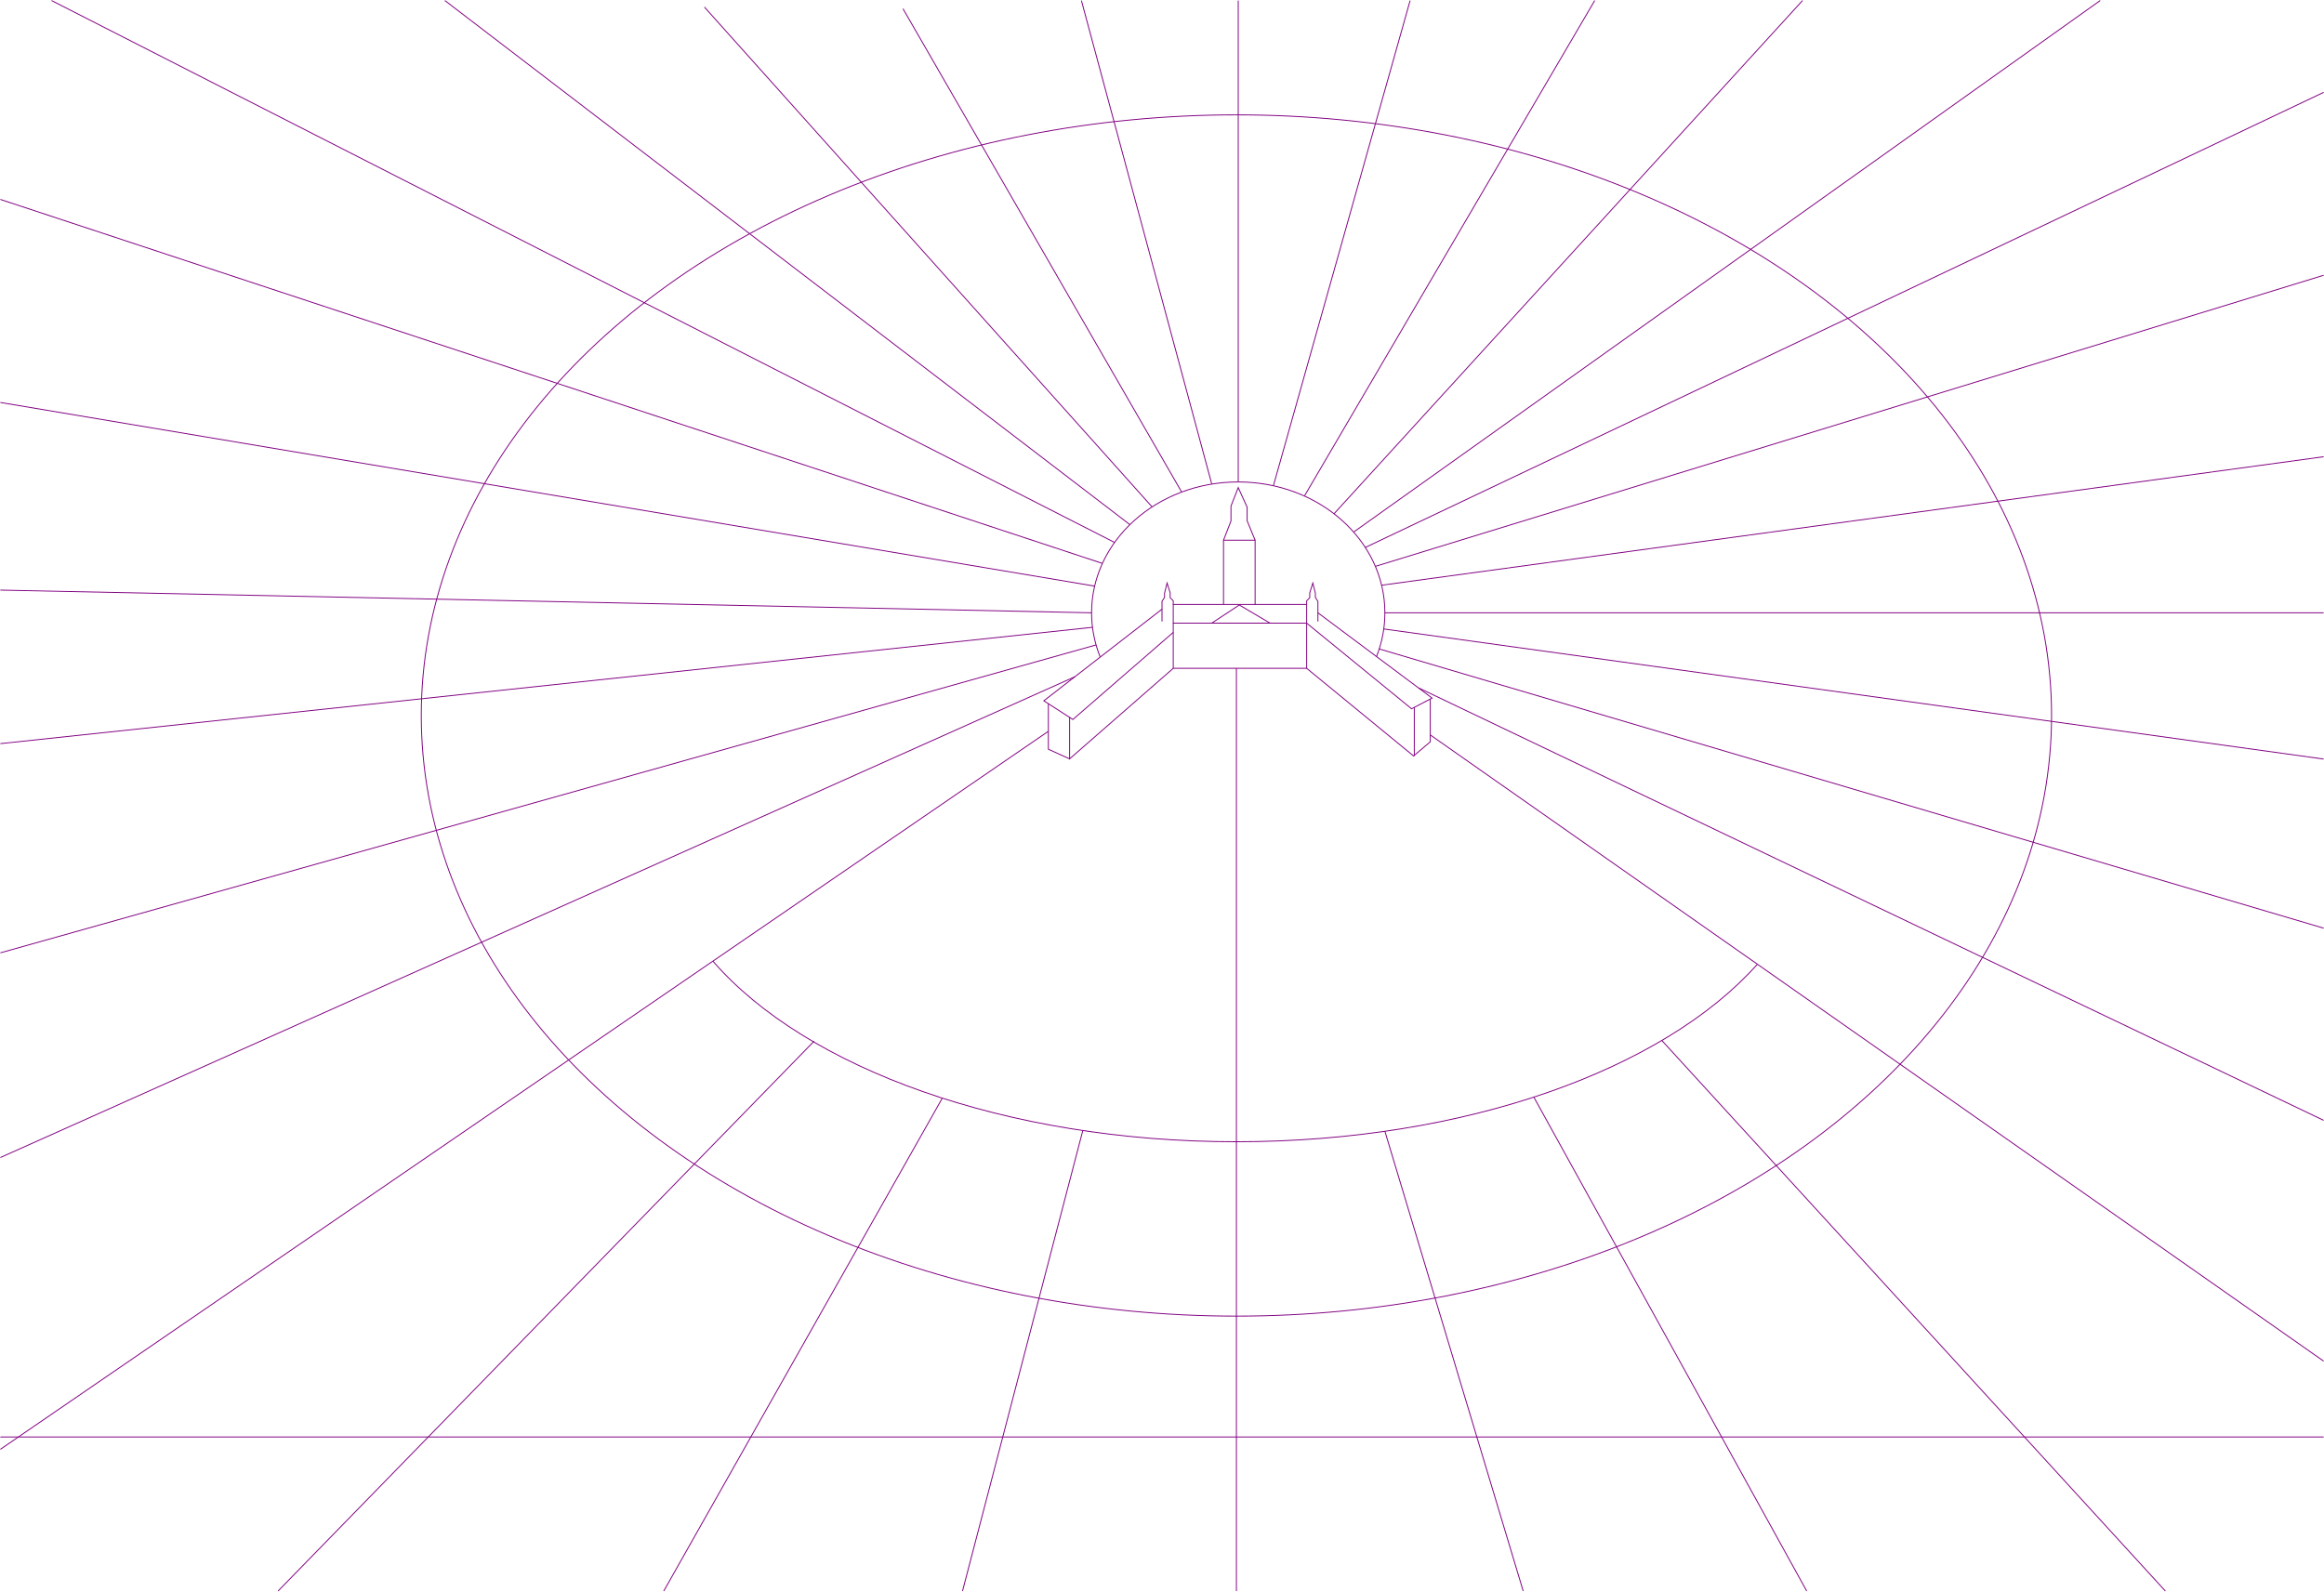 <?xml version="1.0" encoding="utf-8"?>
<!-- Generator: Adobe Illustrator 26.5.0, SVG Export Plug-In . SVG Version: 6.00 Build 0)  -->
<svg version="1.1" id="Layer_2_00000152972884722772110620000012553754902922231689_"
	 xmlns="http://www.w3.org/2000/svg" xmlns:xlink="http://www.w3.org/1999/xlink" x="0px" y="0px" viewBox="0 0 1280.4 877.1"
	 style="enable-background:new 0 0 1280.4 877.1;" xml:space="preserve">
<style type="text/css">
	.st0{fill:none;stroke:#800080;stroke-width:0.5;stroke-miterlimit:10;}
</style>
<g id="Layer_1-2">
	<line class="st0" x1="622.5" y1="289.1" x2="245.1" y2="0.3"/>
	<path class="st0" d="M606.1,362c-3-7.6-4.7-15.8-4.7-24.3c0-39.8,36.2-72.1,80.8-72.1s80.8,32.3,80.8,72.1c0,8.4-1.6,16.5-4.6,24.1
		"/>
	<line class="st0" x1="634.7" y1="279.3" x2="388.1" y2="3.9"/>
	<line class="st0" x1="651" y1="271.1" x2="497.5" y2="4.8"/>
	<line class="st0" x1="667.6" y1="266.7" x2="595.8" y2="0.3"/>
	<line class="st0" x1="682.2" y1="265.5" x2="682.2" y2="0.3"/>
	<line class="st0" x1="701.6" y1="267.6" x2="776.9" y2="0.3"/>
	<line class="st0" x1="718.7" y1="273.3" x2="878.6" y2="0.3"/>
	<line class="st0" x1="735" y1="283.1" x2="993.1" y2="0.3"/>
	<line class="st0" x1="745.8" y1="293.2" x2="1157.1" y2="0.3"/>
	<line class="st0" x1="1280.2" y1="50.9" x2="752.2" y2="301.7"/>
	<line class="st0" x1="757.8" y1="312.1" x2="1280.2" y2="151.7"/>
	<line class="st0" x1="761.2" y1="322.5" x2="1280.2" y2="251.7"/>
	<line class="st0" x1="763" y1="337.7" x2="1280.2" y2="337.7"/>
	<line class="st0" x1="762.3" y1="346.6" x2="1280.2" y2="418.3"/>
	<line class="st0" x1="1280.2" y1="511.5" x2="759.8" y2="357.6"/>
	<line class="st0" x1="1280.2" y1="617.4" x2="781.6" y2="379.1"/>
	<line class="st0" x1="614" y1="298.9" x2="28.4" y2="0.3"/>
	<line class="st0" x1="607.4" y1="310.5" x2="0.2" y2="109.9"/>
	<line class="st0" x1="603.1" y1="323" x2="0.2" y2="221.8"/>
	<line class="st0" x1="601.4" y1="337.7" x2="0.2" y2="325.2"/>
	<line class="st0" x1="603.9" y1="355.4" x2="0.2" y2="525.1"/>
	<line class="st0" x1="0.2" y1="409.8" x2="601.9" y2="345.7"/>
	<line class="st0" x1="0.2" y1="637.9" x2="592.3" y2="372.9"/>
	<polyline class="st0" points="674.1,333.2 674.1,297.7 691.5,297.7 691.5,333.4 	"/>
	<polyline class="st0" points="674.1,297.7 678.2,287.1 678.2,278.9 682.2,268.7 687.1,279.5 687.1,287 691.5,297.7 	"/>
	<polygon class="st0" points="667.6,343.4 682.8,333.4 699.7,343.4 	"/>
	<line class="st0" x1="646.2" y1="333.1" x2="719.9" y2="333.1"/>
	<line class="st0" x1="646.2" y1="343.4" x2="719.9" y2="343.4"/>
	<polyline class="st0" points="640.2,342.5 640.2,331.4 641.6,329.2 641.6,326.9 643,321.3 644.7,326.7 644.7,329.4 646.4,331.1 
		646.4,368.3 683.7,368.3 	"/>
	<polyline class="st0" points="683.7,368.3 719.9,368.3 719.9,331.1 721.6,329.4 721.6,326.7 723.3,321.3 724.7,326.9 724.7,329.2 
		726.1,331.4 726.1,342.5 	"/>
	<polyline class="st0" points="640.2,335.7 575.1,386.2 591.1,396.5 646.4,348.5 	"/>
	<polyline class="st0" points="589.3,395.3 589.3,418.2 646.4,368.3 	"/>
	<polyline class="st0" points="577.6,387.8 577.6,412.9 589.3,418.2 	"/>
	<polyline class="st0" points="726.1,337.7 789,384.7 777.7,390.6 719.9,343.4 	"/>
	<polyline class="st0" points="788,385.2 788,408.8 778.8,416.6 719.9,368.3 	"/>
	<line class="st0" x1="779.2" y1="389.8" x2="779.2" y2="416.6"/>
	<line class="st0" x1="0.2" y1="798.7" x2="577.6" y2="403"/>
	<line class="st0" x1="153.2" y1="876.8" x2="448.5" y2="573.8"/>
	<ellipse class="st0" cx="681.2" cy="394.3" rx="449.1" ry="331"/>
	<path class="st0" d="M392.8,529.7c50.9,58.8,160.9,99.5,288.4,99.5c126.4,0,235.5-39.9,287-97.8"/>
	<line class="st0" x1="519.2" y1="605.1" x2="365.7" y2="876.8"/>
	<line class="st0" x1="530.3" y1="876.8" x2="596.6" y2="622.9"/>
	<line class="st0" x1="681.2" y1="368.3" x2="681.2" y2="876.8"/>
	<line class="st0" x1="763" y1="623.4" x2="839.2" y2="876.8"/>
	<line class="st0" x1="845" y1="604.5" x2="995.4" y2="876.8"/>
	<line class="st0" x1="915.5" y1="573.3" x2="1193" y2="876.8"/>
	<line class="st0" x1="788" y1="405" x2="1280.2" y2="750.1"/>
	<line class="st0" x1="0.2" y1="791.9" x2="1280.2" y2="791.9"/>
</g>
</svg>
